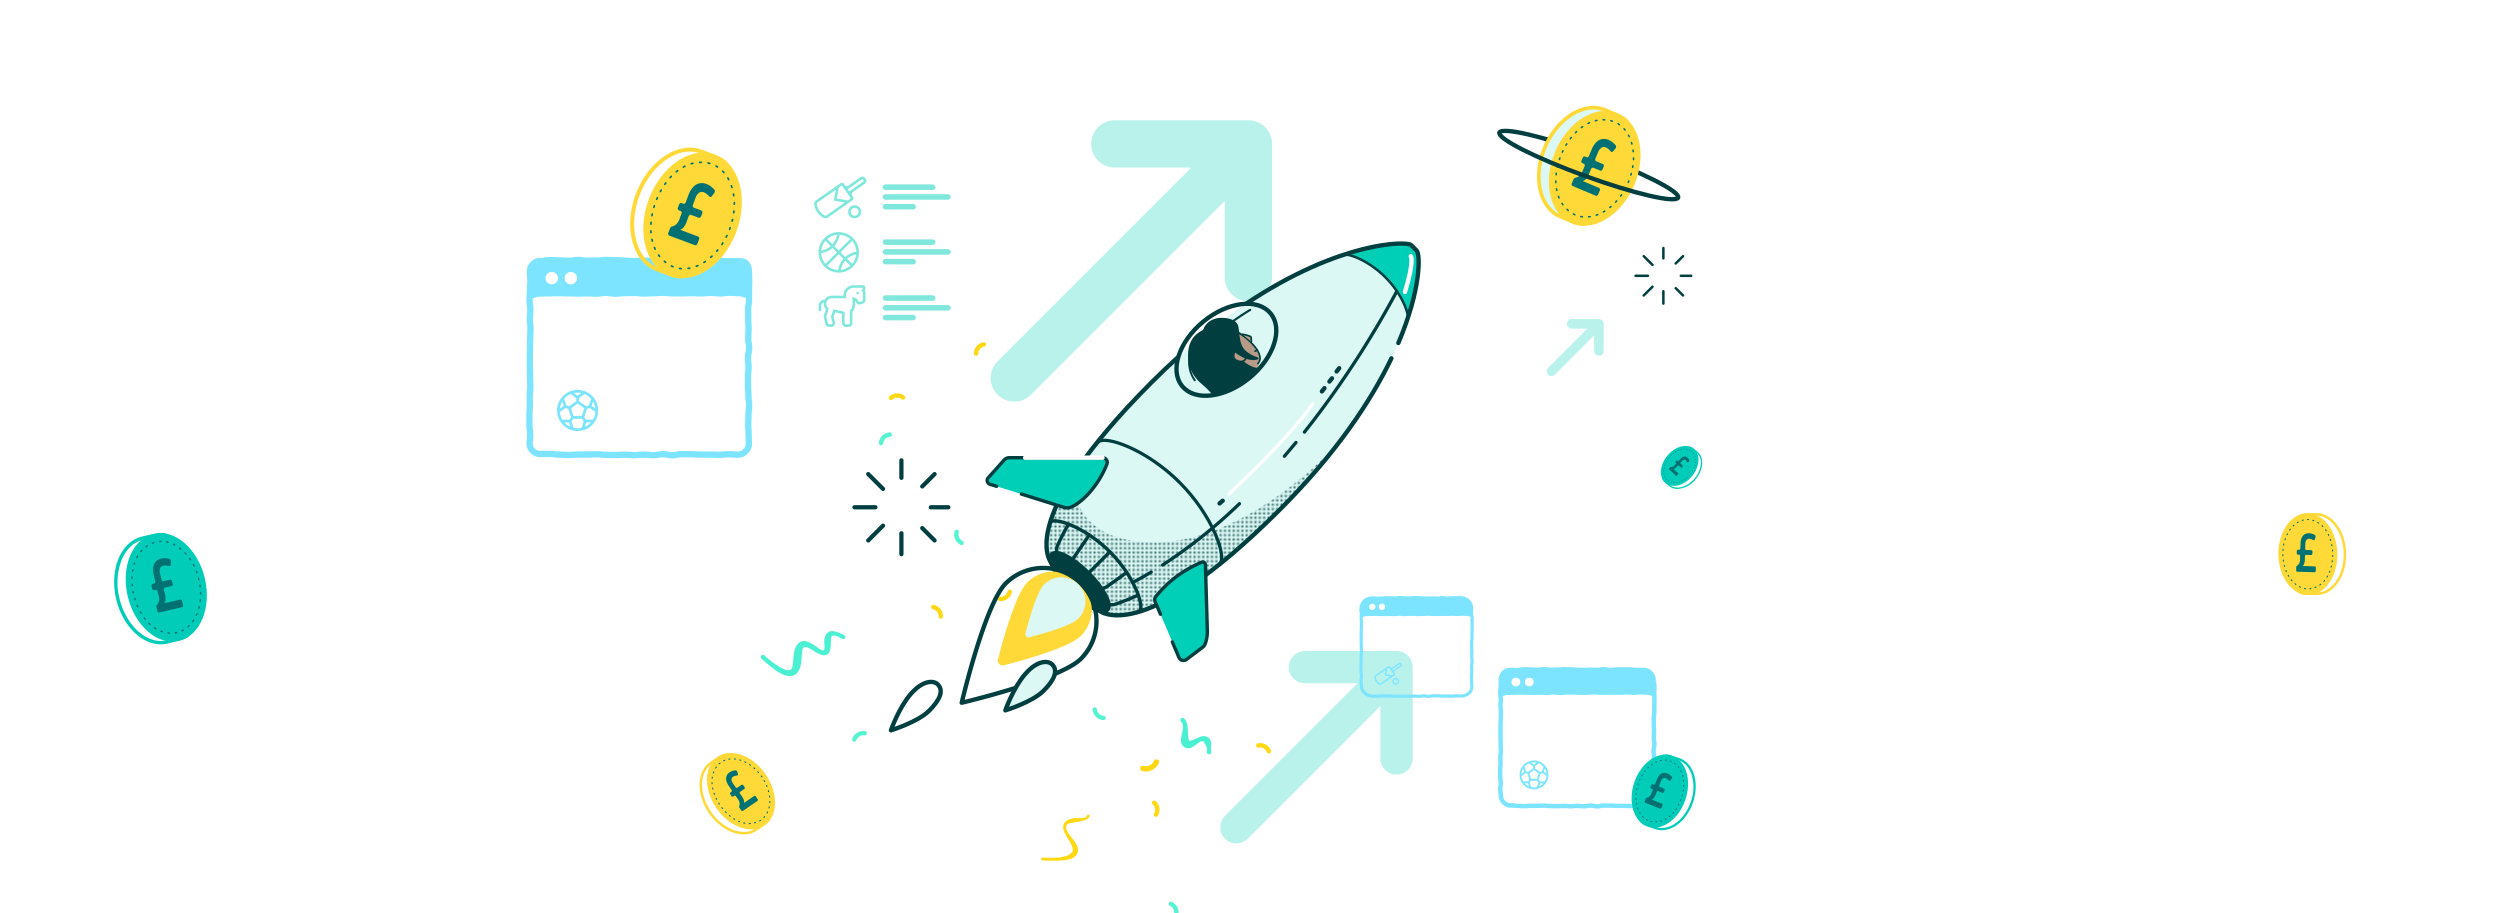 <svg id="illustration" xmlns="http://www.w3.org/2000/svg" xmlns:xlink="http://www.w3.org/1999/xlink" viewBox="0 0 1150 420"><defs><style>.cls-1,.cls-10,.cls-13,.cls-14,.cls-16,.cls-17,.cls-18,.cls-19,.cls-20,.cls-22,.cls-23,.cls-24,.cls-27,.cls-31,.cls-32,.cls-33,.cls-34,.cls-39,.cls-4,.cls-40,.cls-42,.cls-43,.cls-46,.cls-47,.cls-7,.cls-8,.cls-9{fill:none;}.cls-2,.cls-30,.cls-36,.cls-38{fill:#003e3f;}.cls-3{fill:#b9f2eb;}.cls-4,.cls-7,.cls-8{stroke:#7de4ff;}.cls-23,.cls-24,.cls-27,.cls-4,.cls-7,.cls-8{stroke-miterlimit:10;}.cls-4{stroke-width:2.904px;}.cls-5{fill:#7de4ff;}.cls-6{fill:#fff;}.cls-7{stroke-width:1.469px;}.cls-8{stroke-width:2.038px;}.cls-10,.cls-20,.cls-30,.cls-31,.cls-32,.cls-33,.cls-34,.cls-36,.cls-38,.cls-39,.cls-41,.cls-43,.cls-44,.cls-45,.cls-46,.cls-9{stroke:#003e3f;}.cls-10,.cls-13,.cls-14,.cls-16,.cls-17,.cls-18,.cls-19,.cls-20,.cls-22,.cls-23,.cls-24,.cls-27,.cls-30,.cls-31,.cls-32,.cls-33,.cls-34,.cls-36,.cls-38,.cls-39,.cls-40,.cls-41,.cls-42,.cls-43,.cls-44,.cls-45,.cls-46,.cls-47,.cls-9{stroke-linecap:round;}.cls-10,.cls-13,.cls-14,.cls-16,.cls-17,.cls-18,.cls-19,.cls-20,.cls-22,.cls-30,.cls-31,.cls-32,.cls-33,.cls-34,.cls-36,.cls-38,.cls-39,.cls-40,.cls-41,.cls-42,.cls-43,.cls-44,.cls-45,.cls-46,.cls-47,.cls-9{stroke-linejoin:round;}.cls-9{stroke-width:1.943px;}.cls-10{stroke-width:1.151px;}.cls-11{fill:#00ccb7;}.cls-12{fill:#007173;}.cls-13,.cls-14,.cls-16,.cls-17,.cls-18,.cls-19,.cls-22{stroke:#007173;}.cls-13{stroke-width:0.267px;stroke-dasharray:0.269 1.078;}.cls-14{stroke-width:0.449px;stroke-dasharray:0.454 1.816;}.cls-15{fill:#ffd938;}.cls-16{stroke-width:0.777px;stroke-dasharray:0.785 3.141;}.cls-17{stroke-width:0.498px;stroke-dasharray:0.503 2.011;}.cls-18{stroke-width:0.659px;stroke-dasharray:0.666 2.663;}.cls-19{stroke-width:0.491px;stroke-dasharray:0.496 1.985;}.cls-20,.cls-23,.cls-24,.cls-30,.cls-41,.cls-42{stroke-width:2px;}.cls-21,.cls-41{fill:#dbf8f5;}.cls-22{stroke-width:0.715px;stroke-dasharray:0.722 2.89;}.cls-23{stroke:#54f4d3;}.cls-24,.cls-27{stroke:#ffd813;}.cls-25{fill:#4af0d2;}.cls-26{fill:#ffd813;}.cls-27{stroke-width:2.48px;}.cls-28{fill:url(#Dots_Small_-_Teal_Darker);}.cls-29{fill:#00cfb7;}.cls-31{stroke-width:1.574px;}.cls-32{stroke-width:1.149px;}.cls-33,.cls-47{stroke-width:1.5px;}.cls-34{stroke-width:1.525px;}.cls-35{clip-path:url(#clip-path);}.cls-36,.cls-46{stroke-width:0.911px;}.cls-37,.cls-44,.cls-45{fill:#b79b86;}.cls-38,.cls-45{stroke-width:0.83px;}.cls-39,.cls-44{stroke-width:0.782px;}.cls-40{stroke:#b79b86;stroke-width:0.612px;}.cls-42,.cls-47{stroke:#fff;}.cls-48{opacity:0.5;}</style><pattern id="Dots_Small_-_Teal_Darker" data-name="Dots Small - Teal Darker" width="2" height="2" patternTransform="translate(35 -2.332)" patternUnits="userSpaceOnUse" viewBox="0 0 2 2"><rect class="cls-1" width="2" height="2"/><circle class="cls-2" cx="0.515" cy="0.5" r="0.5"/><circle class="cls-1" cx="1.485" cy="0.5" r="0.5"/><circle class="cls-1" cx="0.515" cy="1.5" r="0.5"/><circle class="cls-1" cx="1.485" cy="1.5" r="0.5"/></pattern><clipPath id="clip-path"><ellipse class="cls-1" cx="564.138" cy="160.897" rx="26.337" ry="16.76" transform="translate(26.271 395.074) rotate(-39.446)"/></clipPath></defs><path class="cls-3" d="M634.973,348.883V324.8l-60.856,60.856a7.427,7.427,0,1,1-10.5-10.5l60.856-60.856H600.382a7.428,7.428,0,1,1,0-14.855H642.4a7.425,7.425,0,0,1,7.427,7.427l0,42.019a7.427,7.427,0,0,1-14.854,0Z"/><path class="cls-3" d="M733.3,161.437V154.29l-18.057,18.058a2.2,2.2,0,1,1-3.116-3.117l18.056-18.057h-7.146a2.2,2.2,0,0,1,0-4.408H735.5a2.2,2.2,0,0,1,2.2,2.2v12.467a2.2,2.2,0,0,1-4.408,0Z"/><path class="cls-4" d="M339.56,209.143c-2.167,0-2.167-.185-4.334-.185s-2.167.241-4.333.241-2.167-.072-4.334-.072-2.166-.012-4.333-.012-2.167-.161-4.334-.161-2.167-.042-4.334-.042-2.167.5-4.334.5-2.168-.469-4.336-.469-2.166.422-4.333.422-2.165-.229-4.33-.229-2.168.219-4.335.219-2.166-.192-4.332-.192-2.167.128-4.334.128-2.168-.042-4.336-.042-2.168-.28-4.336-.28-2.168.1-4.336.1-2.168.029-4.335.029-2.168.2-4.336.2-2.169-.172-4.339-.172-2.171-.3-4.342-.3-2.171,0-4.343,0a4.334,4.334,0,0,1-3.253-1.25,4.694,4.694,0,0,1-1.64-3.253c0-2.211.269-2.211.269-4.423s-.353-2.212-.353-4.424-.027-2.212-.027-4.423.208-2.213.208-4.425-.051-2.212-.051-4.425.27-2.211.27-4.423-.094-2.21-.094-4.42-.1-2.212-.1-4.424-.019-2.211-.019-4.422.043-2.212.043-4.424.125-2.213.125-4.426.111-2.213.111-4.426-.288-2.213-.288-4.426.232-2.212.232-4.425-.36-2.212-.36-4.425.206-2.215.206-4.429.182-2.216.182-4.432-.2-2.216-.2-4.433a4.538,4.538,0,0,1,1.484-3.254,4.4,4.4,0,0,1,3.254-1.329c2.167,0,2.167-.408,4.334-.408s2.167.125,4.333.125,2.167.157,4.334.157,2.166-.373,4.333-.373,2.167.331,4.334.331,2.167-.019,4.334-.019,2.167-.318,4.334-.318,2.168.141,4.336.141,2.166.193,4.333.193,2.165.195,4.33.195,2.168-.2,4.335-.2,2.166.153,4.332.153,2.167-.47,4.334-.47,2.168.529,4.336.529,2.168-.371,4.336-.371,2.168.017,4.336.017,2.168-.018,4.335-.018,2.168.332,4.336.332,2.169-.027,4.339-.027,2.171.119,4.342.119,2.171-.02,4.343-.02c1.325,0,2.717.064,3.585.932a5.209,5.209,0,0,1,1.355,3.585c0,2.212.12,2.212.12,4.423s-.088,2.213-.088,4.425,0,2.211,0,4.423-.38,2.212-.38,4.424.04,2.213.04,4.426.156,2.211.156,4.422-.135,2.211-.135,4.421.391,2.212.391,4.424-.519,2.211-.519,4.422.256,2.212.256,4.424-.283,2.213-.283,4.426.045,2.213.045,4.426.2,2.213.2,4.426.283,2.212.283,4.424-.3,2.213-.3,4.426-.094,2.214-.094,4.429.184,2.216.184,4.432.118,2.216.118,4.432a4.847,4.847,0,0,1-1.591,3.344A4.739,4.739,0,0,1,339.56,209.143Z"/><path class="cls-5" d="M337.837,119.586c-2.189,0-2.189.1-4.377.1s-2.189.387-4.378.387-2.189.023-4.378.023-2.189-.391-4.379-.391-2.189-.08-4.378-.08-2.189.309-4.379.309-2.19.16-4.379.16-2.189-.067-4.378-.067-2.187-.314-4.375-.314-2.189.328-4.379.328-2.188-.388-4.376-.388-2.19.029-4.379.029-2.19.439-4.38.439-2.191-.315-4.381-.315-2.19.043-4.38.043-2.19.183-4.38.183-2.19.036-4.38.036-2.191.047-4.383.047-2.194-.263-4.387-.263-2.193.073-4.387.073a6.489,6.489,0,0,0-4.636,1.826,6.583,6.583,0,0,0-1.937,4.636c0,2.485-.008,2.485-.008,4.97s-1.782,3.281-.141,5.146c1.446,1.642,2.388-.025,4.575-.025s2.186-.107,4.373-.107,2.187-.1,4.374-.1,2.186.1,4.373.1,2.187.1,4.374.1,2.187-.109,4.374-.109,2.187.169,4.375.169,2.187-.376,4.374-.376,2.187.38,4.375.38,2.188-.278,4.376-.278,2.186-.042,4.373-.042,2.186.279,4.371.279,2.188-.18,4.375-.18,2.187-.176,4.373-.176,2.187.246,4.374.246,2.189.008,4.377.008,2.188-.125,4.377-.125,2.188.157,4.376.157,2.188-.248,4.376-.248,2.188.243,4.376.243,2.189-.285,4.379-.285,2.192.167,4.383.167,2.869,1.606,4.319-.037c1.643-1.864-.17-2.428-.17-4.913s.087-2.485.087-4.97a6.229,6.229,0,0,0-1.862-4.512A6.645,6.645,0,0,0,337.837,119.586Z"/><circle class="cls-6" cx="253.81" cy="127.961" r="2.864"/><circle class="cls-6" cx="262.586" cy="127.961" r="2.864"/><path class="cls-5" d="M275.168,188.824a9.459,9.459,0,1,1-9.459-9.459A9.459,9.459,0,0,1,275.168,188.824Zm-17.623.684a8.127,8.127,0,0,0,1.163,3.56l3.156-.026.814-1.12-1.25-3.827-1.309-.425Zm1.059-4.757a8.121,8.121,0,0,0-1.045,3.2l1.706-1.218Zm3.926-3.483a8.238,8.238,0,0,0-3.022,2.209l1,3,1.3.422,3.272-2.37v-1.373Zm-2.884,13.054a8.206,8.206,0,0,0,2.71,1.975l-.629-1.992Zm6.063-8.7-3.041,2.2,1.163,3.561H267.6l1.154-3.56ZM263.836,196.8a7.938,7.938,0,0,0,3.745,0l.952-3.015-.824-1.133h-4l-.824,1.133Zm3.559-16a8.123,8.123,0,0,0-3.373,0l1.687,1.247Zm2.216,6.091,1.3-.422,1-3a8.238,8.238,0,0,0-3.022-2.209l-2.548,1.883v1.373Zm3.1,6.174a8.127,8.127,0,0,0,1.163-3.56L271.3,187.67l-1.308.425-1.244,3.837.807,1.11Zm-3.019,1.237-.629,1.992a8.22,8.22,0,0,0,2.711-1.975Zm4.168-6.356a8.136,8.136,0,0,0-1.044-3.2l-.662,1.98Z"/><path class="cls-7" d="M672.254,320.2c-1.086,0-1.086-.093-2.172-.093s-1.086.122-2.172.122-1.085-.037-2.17-.037-1.085-.006-2.171-.006-1.087-.082-2.174-.082-1.086-.021-2.171-.021-1.087.254-2.174.254-1.087-.237-2.173-.237-1.087.213-2.175.213-1.086-.115-2.173-.115-1.087.11-2.175.11-1.087-.1-2.174-.1-1.086.065-2.171.065-1.087-.021-2.174-.021-1.088-.142-2.176-.142-1.089.049-2.177.049-1.088.014-2.177.014-1.09.1-2.181.1-1.09-.088-2.18-.088a4.63,4.63,0,0,1-2.326-.774,4.845,4.845,0,0,1-2.373-4.028c0-1.109-.148-1.109-.148-2.219s.136-1.11.136-2.221-.178-1.109-.178-2.218-.014-1.111-.014-2.221.1-1.11.1-2.22-.026-1.111-.026-2.222.137-1.11.137-2.221-.047-1.11-.047-2.221-.051-1.111-.051-2.222-.01-1.109-.01-2.218.022-1.111.022-2.221.063-1.112.063-2.224.056-1.112.056-2.224-.145-1.112-.145-2.224.117-1.114.117-2.228-.182-1.114-.182-2.228a4.794,4.794,0,0,1,.741-2.38,4.665,4.665,0,0,1,1.789-1.663,4.612,4.612,0,0,1,2.334-.725c1.086,0,1.086.069,2.172.069s1.086.01,2.172.01,1.084-.207,2.169-.207,1.086.063,2.172.063,1.087.079,2.173.079,1.086-.188,2.172-.188,1.087.167,2.174.167,1.086-.009,2.172-.009,1.088-.161,2.175-.161,1.087.071,2.174.071,1.087.1,2.174.1,1.087.1,2.175.1,1.085-.1,2.171-.1,1.087.078,2.174.078,1.088-.238,2.176-.238,1.088.268,2.176.268,1.089-.188,2.178-.188,1.09.008,2.18.008,1.091-.009,2.181-.009a4.732,4.732,0,0,1,2.347.8,4.634,4.634,0,0,1,1.729,1.712,4.551,4.551,0,0,1,.57,2.353c0,1.109.01,1.109.01,2.218s.28,1.111.28,2.221-.066,1.11-.066,2.219.061,1.111.061,2.221-.045,1.11-.045,2.22,0,1.111,0,2.222-.192,1.11-.192,2.221.02,1.11.02,2.221.079,1.111.079,2.222-.068,1.109-.068,2.218.2,1.111.2,2.221-.262,1.112-.262,2.224.129,1.112.129,2.224-.143,1.112-.143,2.224.023,1.114.023,2.228.1,1.114.1,2.228a4.009,4.009,0,0,1-2.388,4.125A4.747,4.747,0,0,1,672.254,320.2Z"/><path class="cls-5" d="M673.753,274.894c-1.105,0-1.105.048-2.21.048s-1.106.2-2.213.2-1.107.012-2.213.012-1.106-.2-2.212-.2-1.106-.041-2.213-.041-1.107.157-2.215.157-1.106.081-2.213.081-1.107-.034-2.215-.034-1.107-.159-2.214-.159-1.109.166-2.217.166-1.107-.2-2.215-.2-1.108.015-2.216.015-1.108.222-2.216.222-1.106-.16-2.212-.16-1.108.022-2.216.022-1.108.093-2.217.093-1.109.018-2.219.018-1.109.024-2.218.024-1.111-.133-2.223-.133-1.111.037-2.222.037a3.282,3.282,0,0,0-2.345.923,3.33,3.33,0,0,0-.98,2.345c0,1.257,0,1.257,0,2.514s-.9,1.66-.071,2.6c.73.831,1.207-.012,2.313-.012s1.105-.054,2.209-.054,1.1-.05,2.208-.05,1.1.053,2.208.053,1.106.05,2.212.05,1.106-.055,2.212-.055,1.105.086,2.21.086,1.105-.19,2.211-.19,1.107.192,2.214.192,1.1-.141,2.211-.141,1.107-.021,2.214-.021,1.106.141,2.213.141,1.107-.091,2.214-.091,1.107-.089,2.214-.089,1.107.124,2.214.124,1.108,0,2.215,0,1.105-.064,2.211-.064,1.107.08,2.214.08,1.108-.126,2.216-.126,1.108.123,2.217.123,1.108-.144,2.217-.144,1.11.084,2.221.084,1.453.814,2.188-.019c.832-.942-.086-1.228-.086-2.485s.044-1.257.044-2.514a3.15,3.15,0,0,0-.942-2.282A3.363,3.363,0,0,0,673.753,274.894Z"/><circle class="cls-6" cx="631.248" cy="279.131" r="1.449"/><circle class="cls-6" cx="635.687" cy="279.131" r="1.449"/><path class="cls-5" d="M644.576,306.531l-2.963,2.086a.639.639,0,0,0-.157.889l.183.261a.636.636,0,0,1-.158.889l-5.98,4.189a.945.945,0,0,1-.927.1,4.164,4.164,0,0,1-2.409-3.44.938.938,0,0,1,.409-.837l5.982-4.191a.637.637,0,0,1,.887.158l.183.261a.64.64,0,0,0,.889.157l2.965-2.088a.782.782,0,0,1,.6-.132.793.793,0,0,1,.514.329l.183.261A.8.8,0,0,1,644.576,306.531Zm-4.954,4.647-2.664-.47.47-2.665-4.489,3.143a.305.305,0,0,0-.138.263,3.533,3.533,0,0,0,2.038,2.914.3.3,0,0,0,.295-.04Zm1.4-1.174-2.011-2.873a.157.157,0,0,0-.221-.04l-.623.436-.471,2.665,2.664.47.624-.437A.157.157,0,0,0,641.023,310Zm3.227-4.217-.184-.26a.157.157,0,0,0-.221-.04l-3.488,2.453.367.522,3.487-2.453A.159.159,0,0,0,644.25,305.787Zm-.608,7.641a1.595,1.595,0,1,1-1.6-1.594A1.6,1.6,0,0,1,643.642,313.428Zm-.638,0a.957.957,0,1,0-.957.957A.957.957,0,0,0,643,313.428Z"/><path class="cls-8" d="M756.054,370.716c-1.525,0-1.525-.13-3.05-.13s-1.526.169-3.051.169-1.524-.05-3.049-.05-1.523-.009-3.046-.009-1.524-.113-3.048-.113-1.525-.029-3.051-.029-1.524.352-3.048.352-1.526-.329-3.052-.329-1.525.3-3.05.3-1.526-.16-3.053-.16-1.525.153-3.051.153-1.526-.135-3.052-.135-1.527.09-3.054.09-1.527-.029-3.054-.029-1.525-.2-3.05-.2-1.527.068-3.054.068-1.527.02-3.054.02-1.527.139-3.055.139-1.53-.121-3.06-.121-1.53-.211-3.06-.211a4.392,4.392,0,0,1-3.246-1.347,4.453,4.453,0,0,1-1.413-3.246c0-1.472-.2-1.472-.2-2.944s.188-1.471.188-2.941-.248-1.472-.248-2.943-.019-1.474-.019-2.947.146-1.472.146-2.943-.035-1.474-.035-2.947.189-1.472.189-2.945-.066-1.474-.066-2.948-.07-1.473-.07-2.946-.013-1.474-.013-2.948.03-1.474.03-2.948.087-1.475.087-2.949.078-1.473.078-2.946-.2-1.474-.2-2.948.163-1.475.163-2.949-.253-1.475-.253-2.95.145-1.478.145-2.955.128-1.477.128-2.955a4.381,4.381,0,0,1,4.616-4.66c1.526,0,1.526.013,3.051.013s1.525-.287,3.051-.287,1.524.088,3.048.088,1.523.11,3.046.11,1.524-.261,3.048-.261,1.526.232,3.052.232,1.524-.013,3.048-.013,1.526-.224,3.051-.224,1.525.1,3.05.1,1.527.136,3.053.136,1.526.137,3.051.137,1.527-.142,3.053-.142,1.527.107,3.054.107,1.527-.329,3.053-.329,1.526.371,3.051.371,1.527-.261,3.053-.261,1.528.012,3.055.012,1.527-.013,3.055-.013,1.529.234,3.059.234,1.53-.019,3.06-.019A4.463,4.463,0,0,1,759.3,309.6a4.4,4.4,0,0,1,1.358,3.243c0,1.472.388,1.472.388,2.944s-.092,1.471-.092,2.941.085,1.472.085,2.944-.062,1.473-.062,2.946v2.943c0,1.474-.266,1.474-.266,2.947s.028,1.473.028,2.945.11,1.474.11,2.948-.1,1.473-.1,2.946.274,1.474.274,2.948-.364,1.474-.364,2.949.18,1.474.18,2.948-.2,1.473-.2,2.946.033,1.474.033,2.949.137,1.474.137,2.949.2,1.475.2,2.95-.207,1.477-.207,2.954-.066,1.478-.066,2.955a4.7,4.7,0,0,1-1.28,3.4A4.816,4.816,0,0,1,756.054,370.716Z"/><path class="cls-5" d="M756.275,307.853c-1.536,0-1.536.067-3.072.067s-1.537.272-3.073.272-1.536.017-3.071.017-1.534-.275-3.068-.275-1.535-.057-3.07-.057-1.537.217-3.074.217-1.535.113-3.07.113-1.537-.047-3.073-.047-1.536-.22-3.073-.22-1.537.23-3.074.23-1.537-.272-3.074-.272-1.537.02-3.074.02-1.538.308-3.076.308-1.538-.221-3.076-.221-1.536.03-3.072.03-1.538.129-3.076.129-1.538.025-3.076.025-1.539.033-3.078.033-1.541-.185-3.082-.185-1.541.052-3.082.052a4.551,4.551,0,0,0-3.254,1.281,4.622,4.622,0,0,0-1.36,3.254c0,1.745,0,1.745,0,3.489s-1.251,2.3-.1,3.612c1.015,1.152,1.676-.018,3.211-.018s1.535-.075,3.069-.075,1.536-.068,3.071-.068,1.535.073,3.07.073,1.535.07,3.07.07,1.534-.077,3.068-.077,1.532.119,3.065.119,1.534-.264,3.067-.264,1.536.267,3.071.267,1.534-.2,3.068-.2,1.535-.029,3.071-.029,1.534.2,3.069.2,1.536-.127,3.072-.127,1.535-.123,3.07-.123,1.536.172,3.072.172,1.537.006,3.073.006,1.537-.088,3.074-.088,1.534.111,3.069.111,1.537-.174,3.073-.174,1.537.17,3.074.17,1.537-.2,3.074-.2,1.54.117,3.079.117,2.016,1.128,3.035-.026c1.154-1.307-.12-1.7-.12-3.448s.061-1.744.061-3.489a4.372,4.372,0,0,0-1.306-3.167A4.67,4.67,0,0,0,756.275,307.853Z"/><circle class="cls-6" cx="697.294" cy="313.732" r="2.01"/><circle class="cls-6" cx="703.455" cy="313.732" r="2.01"/><path class="cls-5" d="M712.285,356.453a6.64,6.64,0,1,1-6.639-6.639A6.639,6.639,0,0,1,712.285,356.453Zm-12.369.48a5.692,5.692,0,0,0,.816,2.5l2.215-.018.572-.786-.878-2.686-.919-.3Zm.743-3.338a5.709,5.709,0,0,0-.734,2.244l1.2-.855Zm2.756-2.445a5.76,5.76,0,0,0-2.121,1.55l.7,2.1.911.3,2.3-1.663v-.964Zm-2.025,9.163a5.775,5.775,0,0,0,1.9,1.386l-.442-1.4Zm4.256-6.106-2.135,1.547.817,2.5h2.643l.81-2.5Zm-1.314,7.843a5.577,5.577,0,0,0,2.628,0l.668-2.116-.578-.8h-2.809l-.578.8Zm2.5-11.227a5.719,5.719,0,0,0-2.369,0l1.185.876Zm1.554,4.275.911-.3.7-2.1a5.777,5.777,0,0,0-2.121-1.55l-1.789,1.321v.964Zm2.175,4.334a5.706,5.706,0,0,0,.817-2.5l-1.807-1.289-.918.3-.874,2.693.567.779Zm-2.119.869L708,361.7a5.782,5.782,0,0,0,1.9-1.386Zm2.926-4.462a5.709,5.709,0,0,0-.734-2.244l-.463,1.389Z"/><line class="cls-9" x1="414.648" y1="245.308" x2="414.648" y2="254.932"/><line class="cls-9" x1="414.648" y1="211.761" x2="414.648" y2="219.797"/><line class="cls-9" x1="402.687" y1="233.347" x2="393.062" y2="233.347"/><line class="cls-9" x1="436.234" y1="233.347" x2="428.197" y2="233.347"/><line class="cls-9" x1="406.19" y1="241.804" x2="399.385" y2="248.61"/><line class="cls-9" x1="429.911" y1="218.083" x2="424.229" y2="223.766"/><line class="cls-9" x1="406.19" y1="224.889" x2="399.385" y2="218.083"/><line class="cls-9" x1="429.911" y1="248.61" x2="424.229" y2="242.928"/><line class="cls-10" x1="765.153" y1="133.954" x2="765.153" y2="139.656"/><line class="cls-10" x1="765.153" y1="114.08" x2="765.153" y2="118.841"/><line class="cls-10" x1="758.067" y1="126.868" x2="752.365" y2="126.868"/><line class="cls-10" x1="777.941" y1="126.868" x2="773.18" y2="126.868"/><line class="cls-10" x1="760.142" y1="131.879" x2="756.11" y2="135.911"/><line class="cls-10" x1="774.195" y1="117.826" x2="770.829" y2="121.192"/><line class="cls-10" x1="760.142" y1="121.858" x2="756.11" y2="117.826"/><line class="cls-10" x1="774.195" y1="135.911" x2="770.829" y2="132.544"/><ellipse class="cls-11" cx="772.657" cy="214.324" rx="10.239" ry="7.374" transform="translate(116.01 674.485) rotate(-50.525)"/><path class="cls-11" d="M776.781,206.033a2.089,2.089,0,0,1,1.207.351c.8.54,1.77,1.338,2.482,1.924a5.882,5.882,0,0,1,1.891,5.1,11.81,11.81,0,0,1-2.792,6.6c-2.171,2.637-5.2,4.274-7.911,4.274a5.272,5.272,0,0,1-3.4-1.143,28.266,28.266,0,0,1-2.5-2.237c-1.628-1.69.623-6.092,3.4-9.468,2.054-2.494,5.283-5.407,7.627-5.407m0-.628c-2.546,0-5.855,2.893-8.112,5.635-2.632,3.2-5.463,8.133-3.371,10.3a28.912,28.912,0,0,0,2.555,2.287,5.884,5.884,0,0,0,3.805,1.286,11.452,11.452,0,0,0,8.4-4.5c3.594-4.366,3.96-10,.816-12.591-.733-.6-1.705-1.4-2.53-1.96a2.724,2.724,0,0,0-1.559-.458Z"/><path class="cls-12" d="M776.264,210.517a2.841,2.841,0,0,1,.609.77,4.68,4.68,0,0,1,.247.546.443.443,0,0,1-.224.481l-.519.312c-.168.1-.346.069-.4-.076a4.071,4.071,0,0,0-.175-.408,1.79,1.79,0,0,0-.409-.553.8.8,0,0,0-.685-.207,1.649,1.649,0,0,0-.878.595l-.742.816a.342.342,0,0,0-.053.468l.954.868a.342.342,0,0,1-.053.468l-.305.335a.343.343,0,0,1-.461.1l-.955-.868a.343.343,0,0,0-.461.1l-.489.539a3.146,3.146,0,0,1-.919.776,1.2,1.2,0,0,1-.6.144L772,217.764a.344.344,0,0,1-.054.469l-.467.513a.342.342,0,0,1-.46.1l-3.224-2.929a.343.343,0,0,1,.054-.468l.491-.54a.432.432,0,0,1,.355-.161,1.685,1.685,0,0,0,.693-.033,2.228,2.228,0,0,0,.975-.714l.5-.549a.342.342,0,0,0,.053-.468l-.234-.213a.342.342,0,0,1,.053-.468l.305-.336a.343.343,0,0,1,.461-.1l.234.213a.342.342,0,0,0,.461-.1l.778-.856a3.7,3.7,0,0,1,1.213-.941,1.9,1.9,0,0,1,1.12-.158A1.945,1.945,0,0,1,776.264,210.517Z"/><path class="cls-13" d="M767.834,210.353c-3.045,3.7-3.354,8.474-.691,10.667,6.651,4.94,17.152-7.818,11.028-13.392-2.664-2.193-7.292-.973-10.337,2.725Z"/><ellipse class="cls-11" cx="763.524" cy="363.904" rx="17.24" ry="12.416" transform="translate(174.139 970.55) rotate(-71.31)"/><path class="cls-11" d="M766.4,348.129a3.368,3.368,0,0,1,.771.09c1.582.372,3.588,1.05,5.057,1.546,2.811.951,4.951,3.4,6.027,6.9a19.9,19.9,0,0,1-.452,12.063c-2.412,7.134-7.895,12.116-13.333,12.116a8.133,8.133,0,0,1-2.612-.426,47.749,47.749,0,0,1-5.274-2.026c-3.571-1.688-2.659-9.964-.3-16.939,2.244-6.634,6.242-13.328,10.116-13.328m0-1.059c-4.716,0-8.934,7.587-11.119,14.047-2.233,6.6-3.739,16.067.851,18.236a48.572,48.572,0,0,0,5.389,2.073,9.179,9.179,0,0,0,2.949.481c5.737,0,11.738-5.152,14.336-12.836,3.051-9.02.257-18.112-6.239-20.309-1.513-.511-3.521-1.19-5.154-1.574a4.465,4.465,0,0,0-1.013-.118Z"/><path class="cls-12" d="M766.929,355.755a4.8,4.8,0,0,1,1.418.849,7.875,7.875,0,0,1,.715.711.745.745,0,0,1-.065.892l-.63.8c-.2.26-.5.316-.674.119a7.322,7.322,0,0,0-.519-.539,3.057,3.057,0,0,0-.975-.625,1.337,1.337,0,0,0-1.2.084,2.772,2.772,0,0,0-1.028,1.46l-.68,1.729a.576.576,0,0,0,.2.769l2.022.8a.577.577,0,0,1,.2.769l-.28.71c-.13.331-.429.523-.667.429l-2.022-.8c-.238-.094-.537.1-.667.429l-.449,1.141a5.265,5.265,0,0,1-.983,1.771,2.023,2.023,0,0,1-.852.583l4.766,1.875a.576.576,0,0,1,.2.769l-.428,1.087c-.13.331-.429.523-.667.43l-6.824-2.685a.576.576,0,0,1-.2-.769l.45-1.144a.73.73,0,0,1,.464-.465,2.832,2.832,0,0,0,1.071-.466,3.756,3.756,0,0,0,1.108-1.707l.457-1.163a.575.575,0,0,0-.2-.768l-.5-.2a.577.577,0,0,1-.2-.769l.28-.71c.13-.33.429-.523.667-.429l.5.2c.239.094.537-.1.667-.429l.714-1.812a6.253,6.253,0,0,1,1.347-2.207,3.187,3.187,0,0,1,1.67-.917A3.279,3.279,0,0,1,766.929,355.755Z"/><path class="cls-14" d="M753.56,360.535c-2.585,7.641-.218,15.344,5.285,17.2,13.441,3.777,22.33-22.522,9.358-27.671-5.5-1.861-12.059,2.825-14.643,10.467Z"/><ellipse class="cls-15" cx="318.588" cy="99.11" rx="29.821" ry="21.479" transform="translate(114.205 362.83) rotate(-69.505)"/><path class="cls-15" d="M317.4,69.754a14.117,14.117,0,0,1,4.961.886,82.91,82.91,0,0,1,9.011,3.794c6.082,3.114,4.052,17.373-.408,29.3-5.808,15.536-13.242,22.491-18.034,22.491a5.841,5.841,0,0,1-1.511-.2c-2.719-.731-6.152-2.014-8.659-2.952-4.808-1.8-8.374-6.153-10.043-12.266-1.727-6.329-1.216-13.727,1.439-20.831,4.452-11.908,14.009-20.225,23.244-20.225m0-1.831c-9.767,0-20.134,8.5-24.959,21.415-5.767,15.427-1.434,31.3,9.678,35.454,2.588.967,6.023,2.251,8.825,3a7.643,7.643,0,0,0,1.986.264c8.064,0,15.66-12.741,19.749-23.681,4.223-11.3,7.344-27.574-.473-31.575a84.083,84.083,0,0,0-9.2-3.879,15.924,15.924,0,0,0-5.6-1Z"/><path class="cls-12" d="M324.891,84.613a8.266,8.266,0,0,1,2.479,1.426,13.174,13.174,0,0,1,1.257,1.209,1.286,1.286,0,0,1-.086,1.544l-1.066,1.4c-.345.455-.86.561-1.162.225a12.522,12.522,0,0,0-.913-.916,5.3,5.3,0,0,0-1.7-1.053,2.316,2.316,0,0,0-2.076.181,4.8,4.8,0,0,0-1.734,2.556l-1.125,3.01a1,1,0,0,0,.361,1.324l3.52,1.316A1,1,0,0,1,323,98.162l-.462,1.237c-.216.576-.727.917-1.142.762l-3.52-1.316c-.415-.155-.926.187-1.141.763L316,101.6a9.118,9.118,0,0,1-1.648,3.091,3.483,3.483,0,0,1-1.457,1.033l8.3,3.1a1,1,0,0,1,.362,1.324l-.708,1.893c-.215.576-.726.917-1.141.762l-11.883-4.442a1,1,0,0,1-.362-1.324l.745-1.992a1.256,1.256,0,0,1,.789-.817,4.92,4.92,0,0,0,1.838-.838A6.491,6.491,0,0,0,312.7,100.4l.756-2.023a1,1,0,0,0-.361-1.324l-.864-.323a1,1,0,0,1-.362-1.324l.463-1.237c.215-.576.726-.917,1.141-.762l.864.323c.415.155.926-.186,1.141-.762l1.18-3.156a10.782,10.782,0,0,1,2.265-3.855,5.5,5.5,0,0,1,2.86-1.636A5.642,5.642,0,0,1,324.891,84.613Z"/><path class="cls-16" d="M335.632,105.481c4.885-13.07,1.215-26.517-8.2-30.036-23.033-7.267-39.836,37.717-17.691,47.33,9.413,3.518,21-4.224,25.89-17.294Z"/><ellipse class="cls-15" cx="340.853" cy="363.947" rx="13.755" ry="19.097" transform="translate(-146.206 257.121) rotate(-34.506)"/><path class="cls-15" d="M334.26,347.778c2.652,0,7.8,2.979,13.568,11.374,4.669,6.791,8.072,15.458,4.514,18.44-1.381,1.158-3.315,2.488-4.728,3.459a9.477,9.477,0,0,1-5.476,1.621c-5.272,0-11.178-3.637-15.047-9.265-5.6-8.144-5.5-17.968.216-21.9a52.872,52.872,0,0,1,5.3-3.332,3.447,3.447,0,0,1,1.654-.4m0-1.173a4.642,4.642,0,0,0-2.2.534,53.864,53.864,0,0,0-5.416,3.4c-6.261,4.3-6.492,14.838-.517,23.53,4.253,6.187,10.5,9.772,16.013,9.772a10.69,10.69,0,0,0,6.14-1.827c1.458-1,3.394-2.332,4.818-3.526,4.464-3.741.282-13.336-4.3-20-3.766-5.478-9.767-11.883-14.535-11.883Z"/><path class="cls-12" d="M335.564,355.316a5.305,5.305,0,0,1,1.658-.777,8.37,8.37,0,0,1,1.1-.215.825.825,0,0,1,.779.612l.345,1.075c.112.348-.022.657-.309.692a7.919,7.919,0,0,0-.816.143,3.393,3.393,0,0,0-1.178.507,1.483,1.483,0,0,0-.668,1.155,3.075,3.075,0,0,0,.7,1.849l1.166,1.695a.638.638,0,0,0,.827.3l1.983-1.363a.638.638,0,0,1,.827.3l.479.7a.639.639,0,0,1-.019.879l-1.983,1.363a.638.638,0,0,0-.019.879l.769,1.119a5.851,5.851,0,0,1,1.016,2,2.231,2.231,0,0,1,.007,1.144l4.676-3.214a.638.638,0,0,1,.827.3l.734,1.066a.639.639,0,0,1-.02.879l-6.695,4.6a.638.638,0,0,1-.827-.3l-.771-1.122a.8.8,0,0,1-.139-.714,3.147,3.147,0,0,0,.235-1.272,4.154,4.154,0,0,0-.881-2.075l-.784-1.14a.639.639,0,0,0-.827-.3l-.487.335a.638.638,0,0,1-.827-.3l-.479-.7a.64.64,0,0,1,.019-.879l.487-.335a.637.637,0,0,0,.019-.878l-1.222-1.778a6.908,6.908,0,0,1-1.19-2.605,3.534,3.534,0,0,1,.192-2.1A3.615,3.615,0,0,1,335.564,355.316Z"/><path class="cls-17" d="M350.456,357.346c-5.062-7.363-13.464-10.377-18.768-6.731-12.272,9.413,5.154,34.751,18.33,26.664,5.3-3.645,5.5-12.57.438-19.933Z"/><ellipse class="cls-11" cx="76.483" cy="270.171" rx="18.214" ry="25.292" transform="translate(-60.4 25.008) rotate(-13.37)"/><path class="cls-11" d="M74.358,246.718c5.548,0,10.643,10.816,13.03,20.865,2.522,10.618,2.586,22.95-3.232,24.932-2.257.769-5.28,1.486-7.493,2.012a11.869,11.869,0,0,1-2.732.318c-8.161,0-16.314-8.412-18.964-19.568A29.191,29.191,0,0,1,55.95,257.6c2.048-4.968,5.507-8.257,9.742-9.262a70.09,70.09,0,0,1,8.138-1.583,4.479,4.479,0,0,1,.528-.032m0-1.553a6.089,6.089,0,0,0-.71.042,71.372,71.372,0,0,0-8.315,1.615c-9.787,2.323-15.1,15.223-11.877,28.814C56.346,287.8,65.105,296.4,73.931,296.4a13.368,13.368,0,0,0,3.091-.36c2.28-.542,5.306-1.26,7.634-2.053,7.3-2.487,6.719-16.336,4.243-26.761-2.287-9.63-7.5-22.059-14.541-22.059Z"/><path class="cls-12" d="M74.073,256.982a7.041,7.041,0,0,1,2.42-.167,11.259,11.259,0,0,1,1.456.258,1.093,1.093,0,0,1,.669,1.128l-.087,1.493c-.028.484-.341.8-.712.707q-.531-.133-1.076-.214a4.5,4.5,0,0,0-1.7.064,1.96,1.96,0,0,0-1.376,1.108,4.072,4.072,0,0,0-.014,2.619l.63,2.652c.12.507.514.848.88.761l3.1-.735c.365-.087.759.254.88.761l.258,1.09a.846.846,0,0,1-.443,1.076l-3.1.735a.846.846,0,0,0-.443,1.076l.415,1.751a7.712,7.712,0,0,1,.3,2.956,2.957,2.957,0,0,1-.537,1.416l7.31-1.735c.365-.087.759.254.88.762l.4,1.668a.846.846,0,0,1-.444,1.076L73.27,281.772c-.365.087-.759-.254-.88-.762l-.417-1.755a1.066,1.066,0,0,1,.17-.948,4.159,4.159,0,0,0,.9-1.459,5.5,5.5,0,0,0-.1-2.984l-.423-1.782c-.121-.508-.515-.849-.88-.762l-.761.181c-.366.086-.76-.255-.88-.762l-.259-1.09a.846.846,0,0,1,.443-1.076l.761-.18a.845.845,0,0,0,.444-1.076l-.66-2.78a9.137,9.137,0,0,1-.226-3.786,4.667,4.667,0,0,1,1.241-2.5A4.789,4.789,0,0,1,74.073,256.982Z"/><path class="cls-18" d="M91.5,266.607c-2.734-11.513-11.673-19.252-19.964-17.283-19.655,5.762-10.232,45.384,9.9,41.694,8.291-1.968,12.8-12.9,10.061-24.411Z"/><ellipse class="cls-15" cx="1061.613" cy="254.938" rx="13.575" ry="18.849" transform="translate(-4.467 19.377) rotate(-1.044)"/><path class="cls-15" d="M1065.515,237.173c6.759,0,12.4,7.834,12.578,17.462.178,9.754-5.246,17.792-12.1,17.918-.759.014-1.526.028-2.307.028-1.469,0-2.7-.053-3.868-.167-4.3-.418-6.415-9.272-6.562-17.322-.149-8.132,1.764-17.122,6.317-17.642,1.769-.2,4.085-.244,5.775-.275l.162,0m0-1.157c-.061,0-.122,0-.183,0-1.746.032-4.064.074-5.886.282-5.711.653-7.488,10.829-7.342,18.814.139,7.621,2.083,17.915,7.606,18.452,1.389.135,2.7.172,3.981.172.789,0,1.564-.014,2.331-.028,7.5-.138,13.418-8.688,13.228-19.1-.189-10.323-6.321-18.6-13.735-18.6Z"/><path class="cls-12" d="M1062.109,245.3a5.257,5.257,0,0,1,1.773.35,8.421,8.421,0,0,1,1,.468.814.814,0,0,1,.262.942l-.353,1.057c-.114.343-.4.51-.649.371s-.482-.254-.733-.363a3.37,3.37,0,0,0-1.234-.284,1.464,1.464,0,0,0-1.206.53,3.038,3.038,0,0,0-.518,1.883l-.062,2.03c-.012.388.205.71.485.719l2.374.072c.28.008.5.33.485.719l-.025.834c-.012.388-.248.7-.528.688l-2.374-.072c-.28-.009-.517.3-.528.688l-.041,1.34a5.761,5.761,0,0,1-.359,2.185,2.194,2.194,0,0,1-.662.915l5.6.17c.279.008.5.33.485.719l-.039,1.277c-.012.388-.248.7-.528.688l-8.015-.244c-.28-.008-.5-.33-.485-.719l.041-1.343a.794.794,0,0,1,.306-.65,3.1,3.1,0,0,0,.93-.875,4.107,4.107,0,0,0,.51-2.166l.041-1.365c.012-.388-.2-.71-.485-.719l-.583-.017c-.28-.009-.5-.331-.485-.719l.025-.834c.012-.389.249-.7.529-.688l.582.017c.28.009.517-.3.528-.688l.065-2.128a6.834,6.834,0,0,1,.573-2.768,3.483,3.483,0,0,1,1.379-1.56A3.576,3.576,0,0,1,1062.109,245.3Z"/><path class="cls-19" d="M1050.115,255.15c.161,8.818,5.44,15.871,11.791,15.754,15.226-1.074,14.665-31.421-.585-31.932-6.351.117-11.368,7.36-11.206,16.178Z"/><path class="cls-20" d="M689.782,61.015c1-2.743,20.189,1.714,42.867,9.954s40.256,17.143,39.259,19.886"/><path class="cls-21" d="M727.592,103a6.185,6.185,0,0,1-1.848-.283c-2.517-.785-5.644-2.1-7.928-3.059-9.618-4.04-12.822-18.326-7.143-31.846,4.517-10.755,13.7-18.266,22.331-18.266a13.9,13.9,0,0,1,5.411,1.073,76.945,76.945,0,0,1,8.232,3.863c5.959,3.357,3.747,16.474-1.088,27.984C741.58,91.934,734.487,103,727.592,103Z"/><path class="cls-15" d="M733,50.383a13.052,13.052,0,0,1,5.085,1.008,76.141,76.141,0,0,1,8.145,3.82c5.477,3.085,3.087,16.119-1.452,26.924-4.185,9.964-11.124,20.018-17.19,20.018a5.364,5.364,0,0,1-1.6-.245c-2.47-.77-5.578-2.076-7.853-3.031-9.189-3.86-12.192-17.652-6.692-30.744C715.84,57.682,724.7,50.383,733,50.383m0-1.685c-8.807,0-18.311,7.362-23.108,18.783-5.868,13.97-2.469,28.722,7.594,32.949,2.344.985,5.455,2.292,8,3.087a7.036,7.036,0,0,0,2.1.321c7.32,0,14.635-11.27,18.743-21.051,4.3-10.229,7.765-25.079.726-29.044a77.414,77.414,0,0,0-8.319-3.905A14.725,14.725,0,0,0,733,48.7Z"/><ellipse class="cls-15" cx="733.57" cy="77.425" rx="27.437" ry="19.762" transform="translate(378.096 723.768) rotate(-67.215)"/><path class="cls-12" d="M739.9,64.33a7.629,7.629,0,0,1,2.226,1.4,12.01,12.01,0,0,1,1.111,1.157,1.184,1.184,0,0,1-.136,1.417l-1.031,1.252c-.334.4-.812.483-1.076.164a11.694,11.694,0,0,0-.806-.876,4.914,4.914,0,0,0-1.528-1.031,2.134,2.134,0,0,0-1.915.09,4.413,4.413,0,0,0-1.689,2.287l-1.145,2.725a.917.917,0,0,0,.284,1.23l3.188,1.339a.919.919,0,0,1,.283,1.231l-.47,1.12c-.219.521-.7.816-1.077.658l-3.188-1.339c-.376-.158-.858.137-1.077.659l-.756,1.8a8.4,8.4,0,0,1-1.629,2.781,3.205,3.205,0,0,1-1.377.9l7.515,3.157a.918.918,0,0,1,.284,1.231l-.72,1.715c-.22.521-.7.816-1.078.658l-10.761-4.52a.918.918,0,0,1-.283-1.231l.758-1.8a1.152,1.152,0,0,1,.755-.722,4.512,4.512,0,0,0,1.72-.7,5.963,5.963,0,0,0,1.825-2.676l.769-1.833a.916.916,0,0,0-.283-1.23l-.783-.329a.918.918,0,0,1-.283-1.23l.47-1.12c.219-.522.7-.816,1.077-.659l.783.329c.375.158.858-.137,1.077-.659l1.2-2.857a9.931,9.931,0,0,1,2.225-3.462,5.065,5.065,0,0,1,2.689-1.4A5.187,5.187,0,0,1,739.9,64.33Z"/><path class="cls-22" d="M749.006,83.909C753.977,72.074,751.1,59.576,742.572,56c-20.907-7.528-38.008,33.21-18,42.861,8.524,3.581,19.465-3.111,24.437-14.947Z"/><path class="cls-20" d="M771.908,90.855c-1,2.743-20.189-1.714-42.867-9.954s-40.256-17.144-39.259-19.886"/><path class="cls-3" d="M563.385,127.722V92.448l-89.118,89.118a10.877,10.877,0,1,1-15.383-15.383L548,77.065H512.729a10.877,10.877,0,0,1,0-21.753h61.534a10.871,10.871,0,0,1,10.875,10.876v61.534a10.877,10.877,0,0,1-21.753,0Z"/><path class="cls-23" d="M442.349,249.737a4.31,4.31,0,0,1-2.256-5.087"/><path class="cls-23" d="M392.989,340.183a4.319,4.319,0,0,1,4.773-2.879"/><path class="cls-23" d="M538.612,415.775A4.313,4.313,0,0,1,541,420.81"/><path class="cls-23" d="M507.6,330.231a4.321,4.321,0,0,1-4.021-3.862"/><path class="cls-24" d="M449.005,162.663a4.264,4.264,0,0,1,3.582-4.226"/><path class="cls-25" d="M351.659,301.514a47.619,47.619,0,0,0,5.471,4.367c1.715,1.076,3.883,2.454,5.842,2.422,1.83-.195,1.583-2.411,1.832-4.02.249-2.5.281-5.321,1.8-7.593,3.355-4.453,7.939.542,11.133,2.217.617.254,1.35.61,1.488-.069a14.474,14.474,0,0,0-.037-2.955c-.225-2.158.572-5.363,3.275-5.551,2.161-.121,3.9,1.018,5.725,1.756a1.008,1.008,0,0,1-.78,1.859c-1.313-.885-3.009-1.918-4.539-1.456a.786.786,0,0,0-.5.6c-.5,2.432.742,8.157-3.355,8.37-3.193-.3-5.381-3.2-8.288-3.767-.771-.109-1.14.014-1.424.686-.615,1.724-.411,4.284-.753,6.334-1.141,8.546-7.311,7.156-12.661,2.93-1.973-1.451-3.774-3.056-5.575-4.648a1,1,0,1,1,1.344-1.481Z"/><path class="cls-26" d="M479.509,394.508c3.861.1,11.416.672,13.8-2.692,1.327-4.152-7.529-10.1-2.914-14.1a8.653,8.653,0,0,1,5.414-1.368c1.28-.034,3.7.246,4.164-1.1a.639.639,0,1,1,1.186.4,3.489,3.489,0,0,1-2.552,1.747,42.6,42.6,0,0,1-5.147,1.027c-1.359.216-3.109.5-3.062,2.143.571,3.42,4.048,5.569,5.2,8.926,1.32,3.908-2.206,5.819-5.528,6.139a57.648,57.648,0,0,1-10.637.126.627.627,0,0,1,.076-1.251Z"/><path class="cls-24" d="M464.494,272.269a4.322,4.322,0,0,1-4.543,3.228"/><path class="cls-23" d="M405.3,203.792a4.311,4.311,0,0,1,3.992-3.877"/><path class="cls-24" d="M409.834,183.038a4.321,4.321,0,0,1,5.57-.184"/><path class="cls-24" d="M429.294,279.251a4.322,4.322,0,0,1,3.473,4.359"/><path class="cls-27" d="M531.931,350.534a5.359,5.359,0,0,1-6.259,2.932"/><path class="cls-25" d="M544.605,330.442c2.811,2.45,1.135,7.161,2.389,10.087.1.286.126.151-.077.11-.036-.024-.112.009-.075.088a.806.806,0,0,1,.154.045c1.684-.029,3.256-1.219,4.9-1.766,2.435-1.121,5.23.221,5.265,3.047a14.405,14.405,0,0,0,0,3.673,1.032,1.032,0,0,1-2.009.471,1.046,1.046,0,0,1,.01-.5c.464-1.492-.535-2.915-1.187-4.041-.394-1.3-1.871-.537-2.7.062a27.842,27.842,0,0,1-3.03,2.079,3.339,3.339,0,0,1-4.914-2.361c-.357-2.658.883-4.607.795-7.114a2.887,2.887,0,0,0-.75-2.3,1,1,0,1,1,1.225-1.581Z"/><path class="cls-24" d="M578.8,342.915a4.322,4.322,0,0,1,4.884,2.685"/><path class="cls-24" d="M530.933,369.242a4.323,4.323,0,0,1,.763,5.521"/><path class="cls-21" d="M483.843,259.259s-18.509-19,46.068-83.573S646.6,110.218,649.12,112.735s-.677-.678,2.517,2.516,1.869,54.389-62.951,119.209-83.574,46.068-83.574,46.068"/><path class="cls-28" d="M493.49,219.926s-1.28,22.119,23.056,27.933c50.1,11.972,100.206-45.225,100.206-45.225s-33.809,41.235-62.075,61.852-43.23,18.623-43.23,18.623l-9.311-2.993-18.29-18.29s-5.986-13.3,1-25.606S493.49,219.926,493.49,219.926Z"/><path class="cls-29" d="M651.75,115.184l-1.476-1.476-.016-.016-.019-.019-.026-.026.026.026c-.1-.1-.376-.377-1.006-1.006-1.146-1.146-12.592-1.582-30.818,4.387,3.227-.254,11.748,3.21,18.925,10.387,7.04,7.04,10.5,15.363,10.391,18.725C653.72,128.049,653.2,116.639,651.75,115.184Z"/><path class="cls-20" d="M640.045,164.838c-9.349,19.473-25.173,43.436-51.359,69.622-64.821,64.821-83.574,46.068-83.574,46.068"/><path class="cls-20" d="M573.649,139.422c42.955-28.544,73.557-28.6,75.471-26.687,2.517,2.516-.677-.678,2.517,2.516,1.743,1.743,2.14,17.785-8.4,42.535"/><path class="cls-20" d="M483.843,259.259s-18.509-19,46.068-83.573q5.93-5.929,11.71-11.157"/><ellipse class="cls-30" cx="496.618" cy="267.754" rx="5.732" ry="17.993" transform="translate(-43.875 429.585) rotate(-45)"/><path class="cls-31" d="M483.11,240.125c2.239-2.238,16.075,2.343,27.434,13.7s15.941,25.2,13.7,27.434"/><path class="cls-32" d="M617.2,117.5c1.635-1.634,11.738,1.711,20.032,10s11.639,18.4,10,20.032"/><path class="cls-33" d="M505.3,203.283c3.044-3.043,21.853,3.184,37.3,18.626s21.669,34.252,18.626,37.3"/><line class="cls-31" x1="500.671" y1="263.7" x2="510.544" y2="253.827"/><path class="cls-31" d="M493.634,257.791s-.092-.681.844-2.084,6.583-9.607,6.583-9.607"/><path class="cls-31" d="M486.563,254.469s-1.128-.945-.114-3.517,4.838-9.516,4.838-9.516"/><path class="cls-31" d="M506.716,270.751a5.575,5.575,0,0,0,2.105-.7c1.091-.624,9.451-6.738,9.451-6.738"/><path class="cls-31" d="M509.9,277.809s.477.659,2.581.269,11.124-4.321,11.124-4.321"/><path class="cls-34" d="M529.547,263.173q-4.175,2.5-8.472,4.783"/><path class="cls-34" d="M570.133,231.716a237.657,237.657,0,0,1-35.352,28.2"/><path class="cls-34" d="M596.148,203.552q-2.6,3.162-5.322,6.313"/><path class="cls-34" d="M642.468,134.13a444.991,444.991,0,0,1-38.491,59.59q-1.933,2.511-3.939,5.031"/><path class="cls-29" d="M507.155,210.539H464.368a3.374,3.374,0,0,0-2.513,1.123l-7.279,8.136a1.817,1.817,0,0,0,.812,2.947l34.044,10.639a4.813,4.813,0,0,0,3.45-.2c2.037-.939,5.509-3.109,9.452-7.992a43.4,43.4,0,0,0,6.847-11.733A2.159,2.159,0,0,0,507.155,210.539Z"/><path class="cls-29" d="M554.487,259.707a1.258,1.258,0,0,0-1.746-1.074,56.493,56.493,0,0,0-11.73,6.731,53.086,53.086,0,0,0-9.333,9.062,2.338,2.338,0,0,0-.323,2.347l10.955,25.616a2.283,2.283,0,0,0,3.486.954l7.537-5.681c1.6-1.2,2.17-5.778,2.032-7.776l-.307-10.544Z"/><path class="cls-20" d="M431.361,314.807c-1.9-1.9-6.779-1.994-12.361,4.386s-9.171,16.746-9.171,16.746,12.361-3.787,17.544-8.971S434.152,317.6,431.361,314.807Z"/><g class="cls-35"><path class="cls-36" d="M556.657,151.237s-8.417,1.236-9.517,9.718a18.834,18.834,0,0,0,.17,6.288,16.822,16.822,0,0,0,5.483,8.788c4.384,3.732,5.431,5.542,5.431,5.542s6.855.03,6.651-4.1-8.065-13.289-8.065-13.289Z"/><path class="cls-37" d="M577.08,170.765l-.441.114a8.016,8.016,0,0,0,2.613-3.953c2.127-6.525-9.613-15.236-15.494-16.742l-9.877,9.414,6.871,9.387,4.088,3.449s9.241.192,11.8-1.555"/><path class="cls-37" d="M575.433,171.217c.975,2.025,2.305,2.562,3.719,2.037.637-.236-.015,1.088-1.283,3.733-1.25,2.607-5.456,5.182-7.63,5.522-2.074.325-6.075.08-5.523-1.337.411-1.054,1.611-1.476.573-3.761-1-2.2-3.531-3.733-4.013-4.76C560.242,170.444,573.774,167.767,575.433,171.217Z"/><path class="cls-38" d="M553.8,172.939a8.684,8.684,0,0,0,7.983,6.281c3.95.361,4,2.5,4,2.5s13.18-5.52,7.088-5.922a15.076,15.076,0,0,1-10.035-4.659l1.562,1.289a4.489,4.489,0,0,1-5.5.346c-2.859-2.028,1.285-5.75,1.285-5.75Z"/><path class="cls-39" d="M578.62,167.274c4.694-5.007-8.29-15.257-14.172-16.763"/><path class="cls-40" d="M575.1,166.173c.527.3,1.007-1.035,1.482-1.946a2.376,2.376,0,0,1,.721-.813"/></g><ellipse class="cls-20" cx="564.138" cy="160.897" rx="26.337" ry="16.76" transform="translate(26.271 395.074) rotate(-39.446)"/><path class="cls-1" d="M636.751,121.959c.354-.119.7-.234,1.052-.348A1.807,1.807,0,0,0,636.751,121.959Z"/><path class="cls-31" d="M539.283,295.312l3.027,7.077a2.283,2.283,0,0,0,3.486.954l7.537-5.681c1.6-1.2,2.17-5.778,2.032-7.776l-.307-10.544-.571-19.635a1.258,1.258,0,0,0-1.746-1.074,56.493,56.493,0,0,0-11.73,6.731,53.086,53.086,0,0,0-9.333,9.062,2.338,2.338,0,0,0-.323,2.347l2.468,5.772"/><path class="cls-31" d="M469.851,227.265l19.581,6.119a4.813,4.813,0,0,0,3.45-.2c2.037-.939,5.509-3.109,9.452-7.992a43.4,43.4,0,0,0,6.847-11.733,2.159,2.159,0,0,0-2.026-2.92H464.368a3.374,3.374,0,0,0-2.513,1.123l-7.279,8.136a1.817,1.817,0,0,0,.812,2.947l3.027.946"/><path class="cls-15" d="M461.77,306.023a2.223,2.223,0,0,1-2.7-2.705c2.194-8.59,8.075-30,13.474-35.395a17.413,17.413,0,0,1,24.626,24.625C491.766,297.948,470.36,303.829,461.77,306.023Z"/><path class="cls-20" d="M442.387,323.255s10.637-45.263,20.2-54.825a24.484,24.484,0,0,1,34.626,34.626C487.65,312.618,442.387,323.255,442.387,323.255Z"/><path class="cls-41" d="M483.993,305.636c-1.9-1.9-6.778-1.994-12.361,4.386s-9.17,16.747-9.17,16.747,12.36-3.788,17.544-8.972S486.784,308.427,483.993,305.636Z"/><line class="cls-20" x1="560.995" y1="231.565" x2="562.437" y2="230.346"/><line class="cls-20" x1="608.072" y1="180.039" x2="609.247" y2="178.562"/><line class="cls-20" x1="611.53" y1="175.512" x2="612.706" y2="174.035"/><line class="cls-20" x1="614.855" y1="170.857" x2="616.031" y2="169.38"/><path class="cls-42" d="M648.953,117.836s1.829,1.663-2.661,16.461"/><path class="cls-43" d="M575.073,142.555a131.8,131.8,0,0,0-16.849,12.193"/><path class="cls-21" d="M473.437,293.156a1.42,1.42,0,0,1-1.727-1.727c1.4-5.485,5.156-19.152,8.6-22.6a11.117,11.117,0,0,1,15.722,15.723C492.589,288,478.922,291.755,473.437,293.156Z"/><path class="cls-39" d="M578.159,160.913a1.5,1.5,0,0,1-.814.652"/><path class="cls-44" d="M571.471,153.75s3.824.665,3.99,1.33a11.374,11.374,0,0,1,.166,2"/><path class="cls-36" d="M571.637,166.5c5.1,3.879,7.205,3.1,7.205,3.1s-6.318,6.43-9.755,8.425-14.41-5.1-14.41-5.1l-2.993-12.637,2.772-4.988,6.65-.222a40.3,40.3,0,0,1,7.649,6.1C570.151,162.648,570.155,165.37,571.637,166.5Z"/><path class="cls-45" d="M567.979,161.731s-2.2,3.79,2.328,4.545a2.56,2.56,0,0,0,2.771-1.33"/><path class="cls-38" d="M566.649,160.4c7.759,6.762,11.86,4.434,11.86,4.434a17.209,17.209,0,0,1-5.32-2.771c-3.787-2.964-3.215-8.314-3.991-11.861s-6.54-3.547-6.54-3.547-4.434-.554-7.316,2.66-1.662,7.538-1.662,7.538Z"/><path class="cls-46" d="M547.14,164.724a14.491,14.491,0,0,0,2.438,10.2"/><line class="cls-42" x1="507.155" y1="210.539" x2="471.542" y2="210.539"/><path class="cls-47" d="M565.319,227.242s28.931-26.936,38.574-41.568"/><g class="cls-48"><path class="cls-29" d="M397.9,84.428l-5.578,3.927a1.2,1.2,0,0,0-.3,1.673l.345.491a1.2,1.2,0,0,1-.3,1.673l-11.256,7.884a1.78,1.78,0,0,1-1.744.184,7.828,7.828,0,0,1-4.534-6.474,1.768,1.768,0,0,1,.768-1.575l11.26-7.887a1.2,1.2,0,0,1,1.669.3l.345.491a1.2,1.2,0,0,0,1.673.3l5.581-3.931a1.473,1.473,0,0,1,1.121-.248,1.49,1.49,0,0,1,.967.619l.346.492A1.5,1.5,0,0,1,397.9,84.428Zm-9.325,8.747-5.014-.885.885-5.015-8.45,5.915a.575.575,0,0,0-.259.5,6.65,6.65,0,0,0,3.837,5.484.569.569,0,0,0,.555-.075Zm2.637-2.209-3.785-5.409a.3.3,0,0,0-.416-.075l-1.173.821-.886,5.015,5.015.886,1.174-.821A.3.3,0,0,0,391.207,90.966Zm6.072-7.936-.345-.492a.3.3,0,0,0-.416-.074l-6.564,4.616.691.983,6.563-4.617A.3.3,0,0,0,397.279,83.03Zm-1.144,14.38a3,3,0,1,1-3-3A3,3,0,0,1,396.135,97.41Zm-1.2,0a1.8,1.8,0,1,0-1.8,1.8A1.8,1.8,0,0,0,394.935,97.41Z"/><rect class="cls-29" x="406.016" y="84.837" width="24.289" height="2.544" rx="1.272"/><rect class="cls-29" x="406.016" y="93.816" width="15.289" height="2.544" rx="1.272"/><rect class="cls-29" x="406.016" y="89.326" width="31.289" height="2.544" rx="1.272"/><path class="cls-29" d="M392.412,122.664a9.306,9.306,0,1,1,0-13.16A9.316,9.316,0,0,1,392.412,122.664Zm-12.715-1.3,5.289-5.284-2.029-2.029a9.933,9.933,0,0,1-5.206,2.393A8.079,8.079,0,0,0,379.7,121.366Zm0-10.568a8.045,8.045,0,0,0-1.92,4.436,8.706,8.706,0,0,0,4.328-2.029Zm3.256,1.555a8.7,8.7,0,0,0,2.029-4.328,8.075,8.075,0,0,0-4.437,1.921Zm5.006,6.706-2.129-2.13-5.285,5.289a8.073,8.073,0,0,0,5.029,1.954A9.952,9.952,0,0,1,387.963,119.059Zm-4.159-5.854,2.03,2.029,5.284-5.284A8.067,8.067,0,0,0,386.2,108,9.872,9.872,0,0,1,383.8,113.205Zm8.161-2.407-5.284,5.284,2.13,2.127a9.969,9.969,0,0,1,5.112-2.382A8.051,8.051,0,0,0,391.965,110.8Zm-5.138,13.314a8.03,8.03,0,0,0,4.291-1.9l-2.288-2.287A8.73,8.73,0,0,0,386.827,124.112Zm5.138-2.742a8.06,8.06,0,0,0,1.9-4.29,8.683,8.683,0,0,0-4.185,2Z"/><rect class="cls-29" x="406.016" y="110.11" width="24.289" height="2.544" rx="1.272"/><rect class="cls-29" x="406.016" y="119.089" width="15.289" height="2.544" rx="1.272"/><rect class="cls-29" x="406.016" y="114.599" width="31.289" height="2.544" rx="1.272"/><path class="cls-29" d="M398.135,134.432v3.528a1.792,1.792,0,0,1-1.218,1.7l-.957.325a1.8,1.8,0,0,1-2.082-.7l-.543-.817v1.9a4.31,4.31,0,0,1-1.2,2.981v5.26a1.8,1.8,0,0,1-1.8,1.8h-1.2a1.8,1.8,0,0,1-1.8-1.8V144.38l-3.146-.7-.722,2.016.622,2.46a1.8,1.8,0,0,1-1.745,2.242h-.913a1.8,1.8,0,0,1-1.751-1.38L379,146.185a2.428,2.428,0,0,1,.028-1.229l.825-2.784a3.527,3.527,0,0,1-.919-2.574,2.875,2.875,0,0,1,.051-.5,1.794,1.794,0,0,0-1.251,1.7v1.8a.6.6,0,0,1-1.2,0v-1.8a2.994,2.994,0,0,1,2.9-2.989A3.59,3.59,0,0,1,382.533,136h5.415v-.154a4.8,4.8,0,0,1,4.786-4.646h4.173a1.189,1.189,0,0,1,1.2,1.118,2.377,2.377,0,0,1-.317,1.272A1.236,1.236,0,0,1,398.135,134.432Zm-1.2,0-.769-.929a1.2,1.2,0,0,0,.741-1.106h-4.173a3.6,3.6,0,0,0-3.6,3.6v1.2h-6.6a2.4,2.4,0,0,0-2.4,2.4,2.33,2.33,0,0,0,1.083,2.194l-1.036,3.507a1.159,1.159,0,0,0-.015.6l.683,2.842a.6.6,0,0,0,.583.459h.913a.6.6,0,0,0,.582-.747l-.711-2.816,1.2-3.356,5.115,1.134V148.6a.6.6,0,0,0,.6.6h1.2a.6.6,0,0,0,.6-.6v-5.785a3.127,3.127,0,0,0,1.2-2.456V136.6l1.8.6.942,1.416a.6.6,0,0,0,.694.234l.956-.328a.6.6,0,0,0,.408-.568Zm-1.8.365a.6.6,0,1,1-.6-.6A.6.6,0,0,1,395.135,134.8Z"/><rect class="cls-29" x="406.016" y="135.827" width="24.289" height="2.544" rx="1.272"/><rect class="cls-29" x="406.016" y="144.805" width="15.289" height="2.544" rx="1.272"/><rect class="cls-29" x="406.016" y="140.316" width="31.289" height="2.544" rx="1.272"/></g></svg>